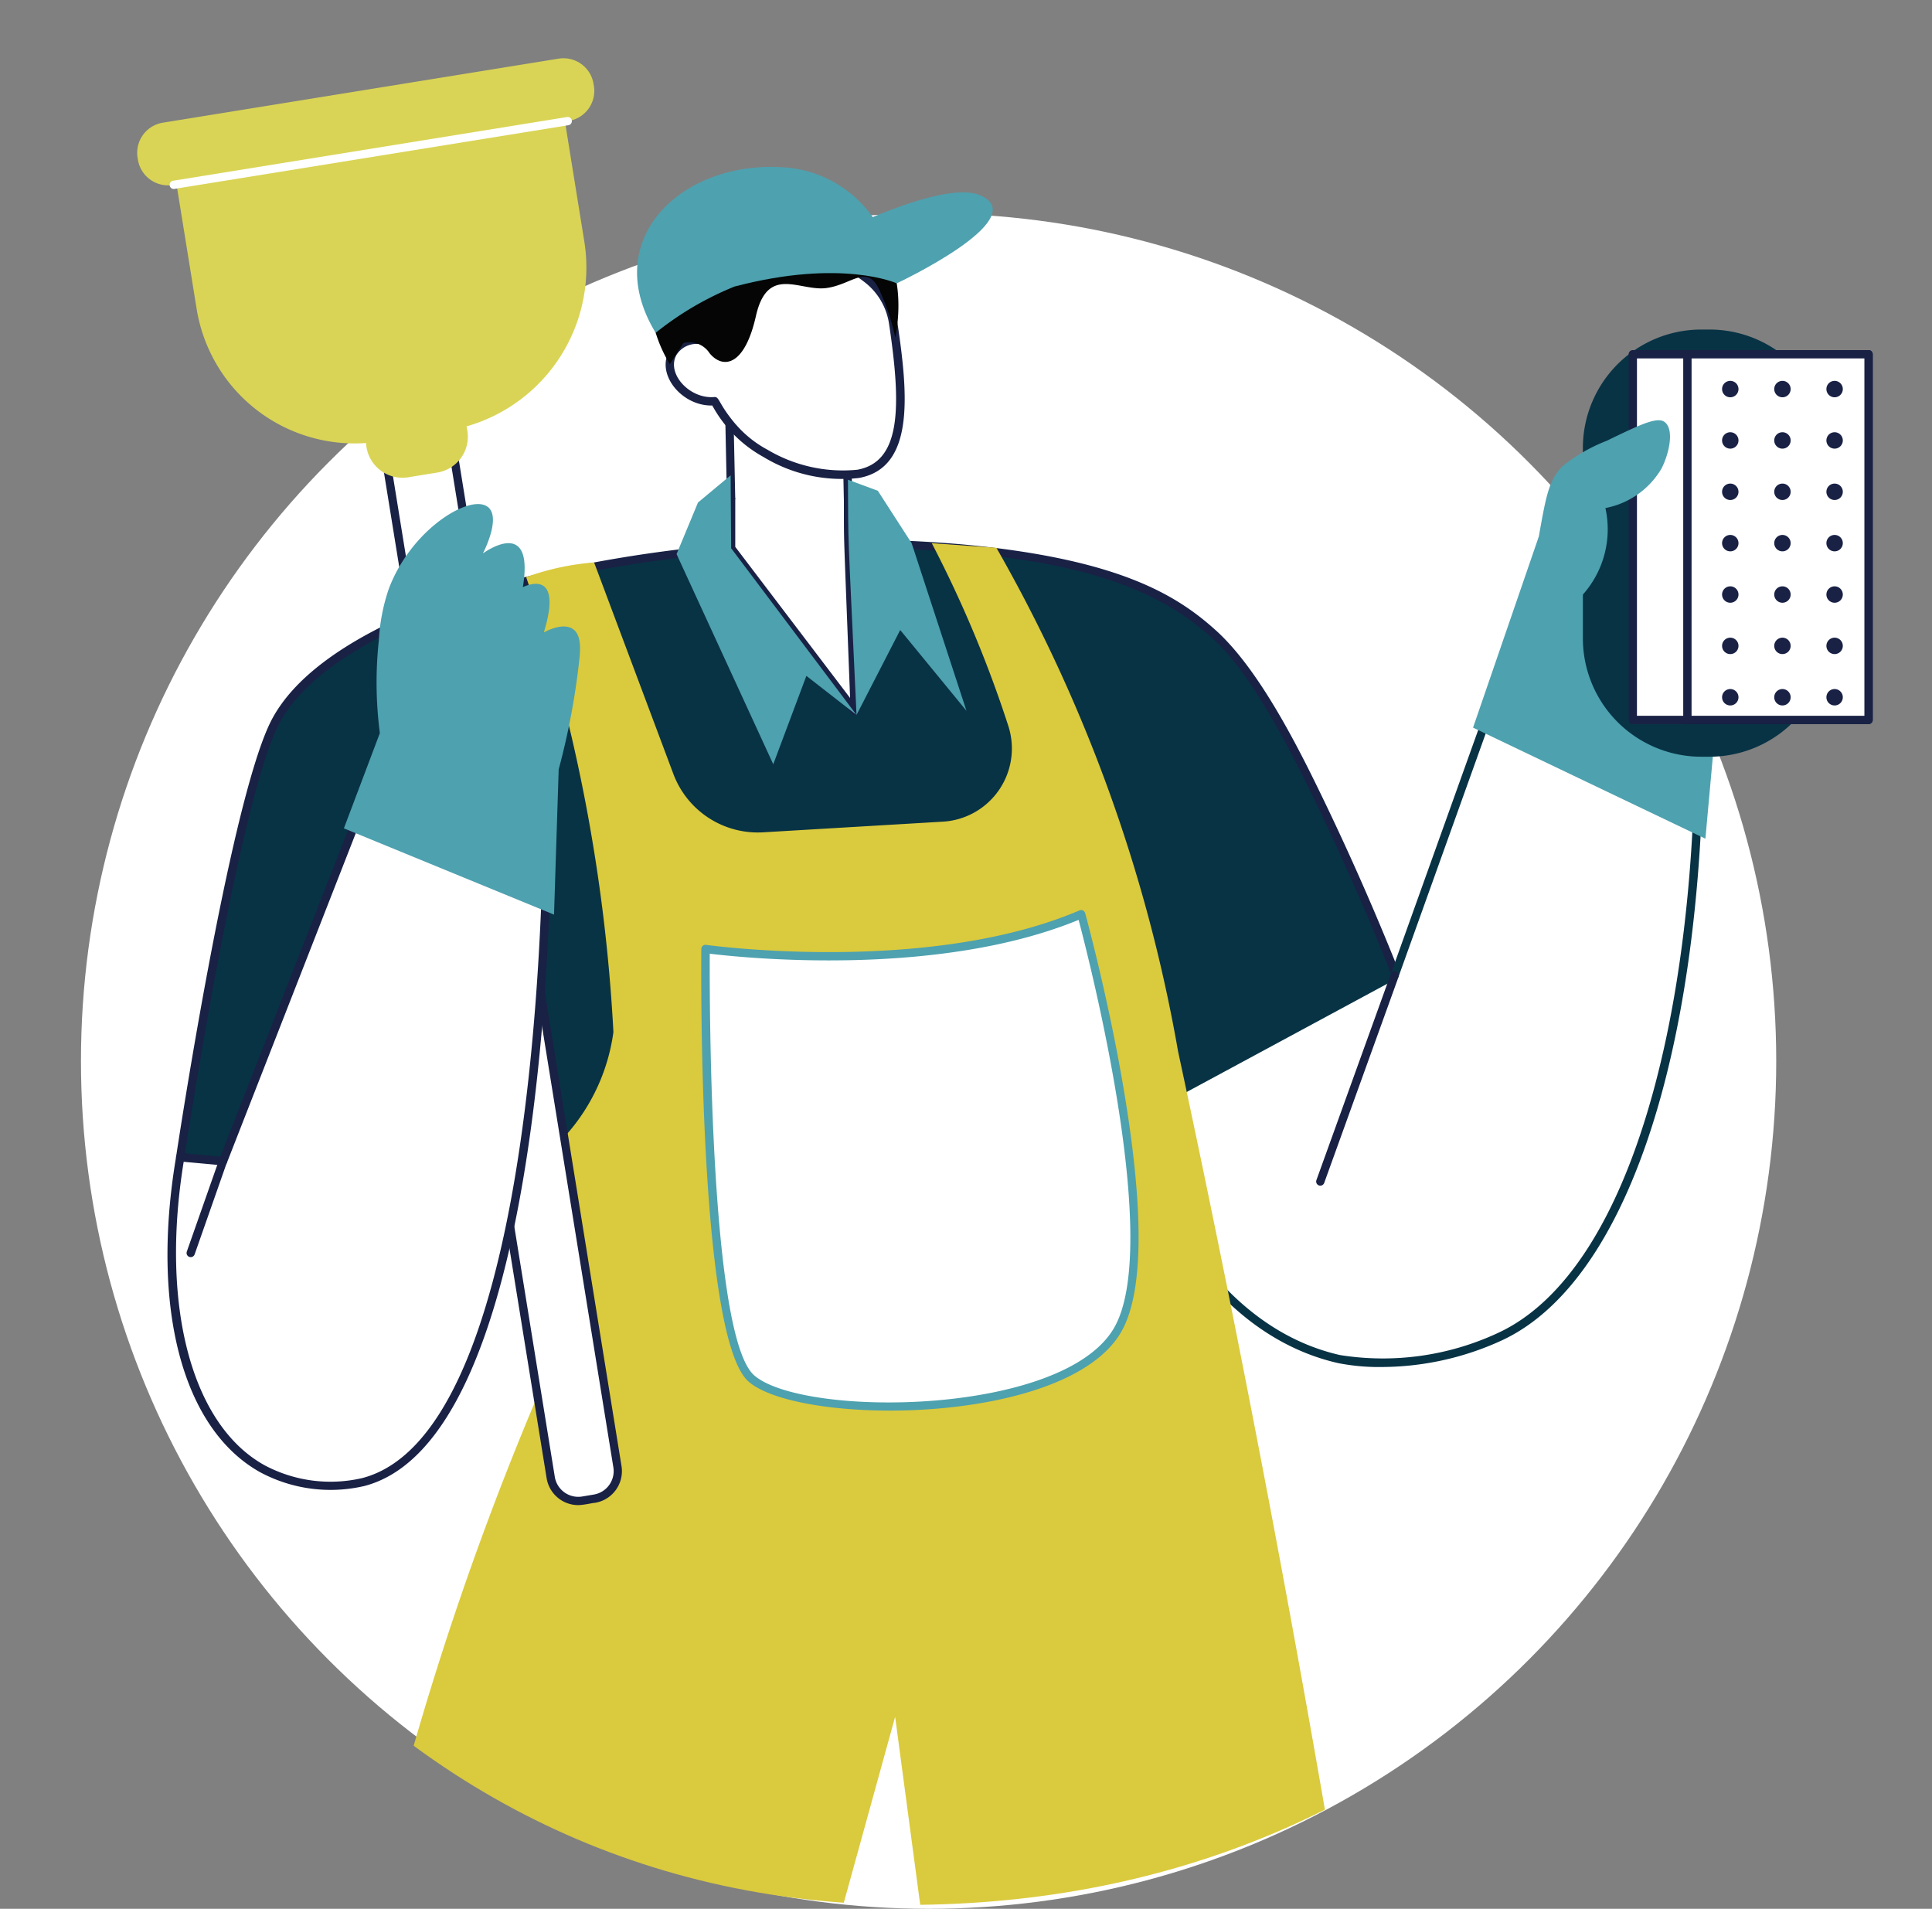 <svg xmlns="http://www.w3.org/2000/svg" xmlns:xlink="http://www.w3.org/1999/xlink" width="99.149" height="97.949" viewBox="0 0 99.149 97.949"><rect x="0" y="0" width="99.149" height="97.949" fill="#808080" stroke="none"/><defs><clipPath id="clip-path"><path id="Path_9570" data-name="Path 9570" d="M40.357,13.059c20.784,0,56.45-.886,66.245,16.156,4.585,7.977,0,26.5,0,36.646C100.465,89.65,84,110.8,56,110.8S9.491,85.872,9.491,54.944,9.429,13.059,40.357,13.059Z" transform="translate(400.875 1950)" fill="#ff1c1c"></path></clipPath><clipPath id="clip-path-2"><rect id="Rectangle_2656" data-name="Rectangle 2656" width="89.068" height="99.462" fill="none"></rect></clipPath></defs><g id="Icon-Illustration-03" transform="translate(-832.845 -1708.051)"><circle id="Ellipse_1" data-name="Ellipse 1" cx="43.5" cy="43.5" r="43.5" transform="translate(837 1719)" fill="#fff"></circle><g id="Mask_Group_92" data-name="Mask Group 92" transform="translate(422.479 -255)" clip-path="url(#clip-path)"><g id="Group_51178" data-name="Group 51178" transform="translate(417.406 1966.041)"><rect id="Rectangle_2653" data-name="Rectangle 2653" width="5.999" height="11.213" transform="translate(30.348 16.412) rotate(-1.214)" fill="#fff"></rect><g id="Group_51177" data-name="Group 51177" transform="translate(0 0)"><g id="Group_51176" data-name="Group 51176" clip-path="url(#clip-path-2)"><path id="Path_9437" data-name="Path 9437" d="M34.349,29.842a.214.214,0,0,1-.213-.209L33.9,18.423a.214.214,0,0,1,.208-.218l6-.126a.213.213,0,0,1,.218.209l.236,11.21a.212.212,0,0,1-.208.217l-6,.127Zm-.02-11.215.228,10.784,5.57-.118L39.9,18.51Z" transform="translate(-3.763 -2.007)" fill="#192145"></path><path id="Path_9438" data-name="Path 9438" d="M65.958,52.939c-1.913-5.125-3.813-9.3-5.332-12.408-2.909-5.939-4.477-7.319-5.113-7.9-2.321-2.1-5.6-3.7-12.92-4.375A70.07,70.07,0,0,0,17.566,30.63S9.39,32.91,7.27,37.354,2.485,59.5,2.485,59.5C18.91,61.011,18.569,61,18.569,60.979c2.185,4.057,3.918,6.931,3.918,6.931H53.865s0-5.217-.172-11.757Z" transform="translate(-0.276 -3.107)" fill="#083345"></path><path id="Path_9439" data-name="Path 9439" d="M53.838,68.1H22.46a.214.214,0,0,1-.183-.1c-.017-.028-1.731-2.876-3.868-6.839L2.438,59.687a.214.214,0,0,1-.191-.244c.109-.724,2.7-17.788,4.8-22.209.9-1.887,2.933-3.612,6.042-5.128A29.173,29.173,0,0,1,17.481,30.4a70.557,70.557,0,0,1,25.1-2.375c7.982.741,10.987,2.566,13.043,4.429s3.924,5.43,5.162,7.96c1.956,3.994,3.753,8.175,5.34,12.427a.212.212,0,0,1-.146.28l-12.1,3.172c.166,6.39.168,11.542.168,11.593a.213.213,0,0,1-.213.213Zm-31.257-.427H53.625c0-1.046-.021-5.811-.172-11.537a.212.212,0,0,1,.159-.212l12.037-3.155C64.085,48.6,62.322,44.512,60.407,40.6c-2.857-5.834-4.389-7.22-5.042-7.811-3.391-3.089-8.191-3.912-12.819-4.341A70.132,70.132,0,0,0,17.6,30.809c-.08.022-8.107,2.305-10.159,6.61C5.483,41.513,3.02,57.219,2.7,59.284l15.859,1.457a.213.213,0,0,1,.168.111c1.93,3.582,3.523,6.269,3.85,6.818Z" transform="translate(-0.249 -3.081)" fill="#192145"></path><path id="Path_9440" data-name="Path 9440" d="M71.21,50.246q3.836-10.705,7.672-21.412l7.793,2.958c1.02,18.882-2.872,33.735-10.118,37.033a14.053,14.053,0,0,1-8.2,1.128c-4.819-1.092-7.415-5.121-8.093-6.255l-.172-7.45,11.122-6Z" transform="translate(-6.671 -3.201)" fill="#fff"></path><path id="Path_9441" data-name="Path 9441" d="M70.488,70.332a10.85,10.85,0,0,1-2.207-.2c-4.621-1.047-7.3-4.793-8.23-6.354-.045-.076-.028,0-.2-7.555a.213.213,0,0,1,.112-.192l11.05-5.963,7.644-21.336a.213.213,0,0,1,.276-.127l7.793,2.958a.212.212,0,0,1,.138.188c1.043,19.315-2.977,33.932-10.242,37.24a14.847,14.847,0,0,1-6.13,1.34ZM60.445,63.61c.933,1.541,3.515,5.108,7.928,6.108A13.976,13.976,0,0,0,76.443,68.6c3.472-1.582,6.253-5.915,8.04-12.535,1.771-6.559,2.448-14.908,1.96-24.155l-7.46-2.831-7.6,21.208a.212.212,0,0,1-.1.116l-11.007,5.94ZM71.183,50.219h0Z" transform="translate(-6.644 -3.174)" fill="#083345"></path><path id="Path_9442" data-name="Path 9442" d="M34.286,25.452v2.517l6.345,8.351c-.386-10.158-.332-8.281-.345-10.868Z" transform="translate(-3.806 -2.826)" fill="#fff"></path><path id="Path_9443" data-name="Path 9443" d="M40.435,36.422,34.09,28.071c-.065-.084-.044,0-.044-2.646a.213.213,0,1,1,.426,0V27.87l5.893,7.756c-.367-9.665-.306-7.464-.319-10.2a.213.213,0,1,1,.427,0c.013,2.738-.045.6.344,10.861a.214.214,0,0,1-.383.137Z" transform="translate(-3.779 -2.799)" fill="#192145"></path><path id="Path_9444" data-name="Path 9444" d="M42.212,14.846a3.55,3.55,0,0,0-1.389-2.318,6.187,6.187,0,0,0-3.058-1.236,5.22,5.22,0,0,0-3.237.576,5.318,5.318,0,0,0-2,2.139,4.152,4.152,0,0,0-.364,1.687,1.417,1.417,0,0,0-1.268.678c-.609,1.109.708,2.6,2.148,2.474a6.5,6.5,0,0,0,2.614,2.677,7.71,7.71,0,0,0,4.755,1.051c2.513-.46,2.408-3.658,1.8-7.728Z" transform="translate(-3.413 -1.248)" fill="#fff"></path><path id="Path_9445" data-name="Path 9445" d="M35.531,21.684A6.636,6.636,0,0,1,32.9,19.04c-1.533.04-2.894-1.562-2.214-2.8a1.583,1.583,0,0,1,1.249-.776,4.3,4.3,0,0,1,.377-1.576A5.53,5.53,0,0,1,34.4,11.656a5.438,5.438,0,0,1,3.364-.6,6.334,6.334,0,0,1,3.165,1.277A3.746,3.746,0,0,1,42.4,14.788c.562,3.748.873,7.45-1.97,7.97A7.74,7.74,0,0,1,35.531,21.684ZM34.1,20a5.693,5.693,0,0,0,1.63,1.307,7.581,7.581,0,0,0,4.615,1.029c2.229-.407,2.274-3.167,1.626-7.487a3.315,3.315,0,0,0-1.307-2.178,5.9,5.9,0,0,0-2.952-1.195,5.034,5.034,0,0,0-3.111.549A5.162,5.162,0,0,0,32.7,14.071a3.945,3.945,0,0,0-.345,1.6.213.213,0,0,1-.211.21,1.212,1.212,0,0,0-1.084.567c-.524.952.672,2.266,1.942,2.158.276-.023.185.316,1.1,1.4Z" transform="translate(-3.386 -1.222)" fill="#192145"></path><path id="Path_9446" data-name="Path 9446" d="M33.911,24.075l-1.673,1.393-1.1,2.648L36.1,38.9q.849-2.268,1.7-4.535l2.574,2.006-6.435-8.556-.027-3.741Z" transform="translate(-3.457 -2.673)" fill="#4ea1af"></path><path id="Path_9447" data-name="Path 9447" d="M41.031,24.326c.028,3.836-.042,1.665.44,12.073q1.12-2.18,2.242-4.359l3.4,4.145-2.813-8.6-1.735-2.69-1.533-.567Z" transform="translate(-4.555 -2.701)" fill="#4ea1af"></path><path id="Path_9448" data-name="Path 9448" d="M31.322,15.532a1.239,1.239,0,0,1,1.338.532c.65.786,1.777.734,2.375-1.914s2.256-1.248,3.623-1.436,2.123-1.334,2.772.236a11.249,11.249,0,0,1,.755,2.306c.124-.621.614-3.422-1.066-5.345-2.284-2.615-6.6-1.346-8.613-.752a4,4,0,0,0-2.426,1.5,4.33,4.33,0,0,0-.478,2.871,7.094,7.094,0,0,0,1.014,3.09q.353-.547.706-1.093Z" transform="translate(-3.281 -0.924)" fill="#040504"></path><path id="Path_9449" data-name="Path 9449" d="M54.8,54.067a79.645,79.645,0,0,0-9.323-25.84L42.16,27.99a61.111,61.111,0,0,1,3.932,9.39,3.76,3.76,0,0,1-3.364,4.9l-9.223.547a4.628,4.628,0,0,1-4.608-3L24.831,28.979a13.229,13.229,0,0,0-3.487.752,87.349,87.349,0,0,1,4.478,23.345,9.961,9.961,0,0,1-6.146,7.9q1.493,4.53,2.986,9.061a158.02,158.02,0,0,0-10.212,32.53H36.315Q38.3,95.39,40.28,88.213l1.915,14.356,21.738-.137Q59.822,77.427,54.8,54.067" transform="translate(-1.382 -3.107)" fill="#daca3d"></path><path id="Path_9450" data-name="Path 9450" d="M29.812,14.784a16.043,16.043,0,0,1,12.169-3.4,6.055,6.055,0,0,0-5.767-5.1C31.11,6.013,26.9,10,29.812,14.784Z" transform="translate(-3.203 -0.696)" fill="#4ea1af"></path><path id="Path_9451" data-name="Path 9451" d="M34.5,12.57S44.5,6.678,47.14,7.908s-4.33,4.5-4.33,4.5S40,11.125,34.5,12.57Z" transform="translate(-3.83 -0.859)" fill="#4ea1af"></path><path id="Path_9452" data-name="Path 9452" d="M14.436,12.852l.115-.019a1.676,1.676,0,0,1,1.922,1.387l9.583,59.232a1.677,1.677,0,0,1-1.387,1.923l-.115.019a1.678,1.678,0,0,1-1.923-1.387L13.049,14.774a1.675,1.675,0,0,1,1.387-1.922" transform="translate(-1.446 -1.422)" fill="#fff"></path><path id="Path_9453" data-name="Path 9453" d="M24.05,75.635a1.647,1.647,0,0,1-1.623-1.383L12.768,14.539a1.647,1.647,0,0,1,1.362-1.887l.595-.1a1.647,1.647,0,0,1,1.888,1.363L26.27,73.63a1.645,1.645,0,0,1-1.362,1.887c-.1,0-.573.117-.859.117m.825-.327h0ZM14.991,12.96a5.217,5.217,0,0,0-.792.112,1.222,1.222,0,0,0-1.01,1.4l9.658,59.713a1.221,1.221,0,0,0,1.4,1.009l.595-.1a1.219,1.219,0,0,0,1.01-1.4L16.192,13.985a1.219,1.219,0,0,0-1.2-1.025" transform="translate(-1.415 -1.391)" fill="#192145"></path><path id="Path_9454" data-name="Path 9454" d="M21.953,3.247l.186-.03a1.565,1.565,0,0,0,1.3-1.794l-.019-.108A1.564,1.564,0,0,0,21.623.02L1.315,3.306A1.565,1.565,0,0,0,.02,5.1l.018.107A1.565,1.565,0,0,0,1.832,6.5l.187-.03,1.034,6.4a8.213,8.213,0,0,0,8.694,6.873c0,.028,0,.053,0,.081l.021.128A1.867,1.867,0,0,0,13.913,21.5l1.488-.241a1.867,1.867,0,0,0,1.545-2.141l-.022-.128c0-.036-.019-.068-.026-.1a8.477,8.477,0,0,0,6.047-9.5Z" transform="translate(0 0)" fill="#d9d455"></path><path id="Path_9455" data-name="Path 9455" d="M2.093,7.083a.213.213,0,0,1-.034-.424l20.2-3.266a.213.213,0,1,1,.068.42Z" transform="translate(-0.209 -0.376)" fill="#fff"></path><path id="Path_9456" data-name="Path 9456" d="M13.133,39.2,4.626,60.949l-2.194-.2c-1.281,7.578.306,13.839,4.238,16a7.38,7.38,0,0,0,5.163.669c9.465-2.484,9.483-32.175,9.458-36.253Z" transform="translate(-0.222 -4.352)" fill="#fff"></path><path id="Path_9457" data-name="Path 9457" d="M6.539,76.9c-4-2.2-5.665-8.41-4.345-16.219a.212.212,0,0,1,.229-.177l2.035.187,8.449-21.6a.212.212,0,0,1,.248-.13l8.157,1.96a.214.214,0,0,1,.164.206c.055,9.08-.8,34.148-9.617,36.46a7.638,7.638,0,0,1-5.32-.688ZM2.581,60.951C1.373,68.372,3,74.474,6.744,76.53a7.192,7.192,0,0,0,5.007.65c8.471-2.222,9.34-27.164,9.3-35.878l-7.814-1.878L4.8,61a.209.209,0,0,1-.218.135l-2-.183Z" transform="translate(-0.194 -4.325)" fill="#192145"></path><path id="Path_9458" data-name="Path 9458" d="M22.194,32.323C23.247,28.879,21.117,30,21.117,30c.616-3.714-2.051-1.732-2.051-1.732s1.162-2.21,0-2.506c-1.1-.281-3.767,1.486-4.831,4.329a9.748,9.748,0,0,0-.507,2.626,20.139,20.139,0,0,0,.051,4.768q-.921,2.444-1.846,4.888L22.717,46.8q.12-3.726.239-7.451a37.157,37.157,0,0,0,1.077-5.793c.035-.458.065-1.11-.333-1.4-.506-.366-1.372.09-1.508.164Z" transform="translate(-1.325 -2.857)" fill="#4ea1af"></path><path id="Path_9459" data-name="Path 9459" d="M3.064,68.56a.213.213,0,0,1-.2-.284l1.655-4.709a.213.213,0,1,1,.4.14L3.266,68.417a.213.213,0,0,1-.2.143Z" transform="translate(-0.317 -7.041)" fill="#192145"></path><path id="Path_9460" data-name="Path 9460" d="M68.274,63.7a.213.213,0,0,1-.2-.285l3.82-10.59a.213.213,0,0,1,.4.145l-3.821,10.59a.213.213,0,0,1-.2.14" transform="translate(-7.556 -5.848)" fill="#192145"></path><path id="Path_9461" data-name="Path 9461" d="M32.812,51.191S44.142,52.8,52.089,49.407c0,0,4.615,16.7,1.846,21.369s-16.2,4.666-18.765,2.461S32.812,51.191,32.812,51.191Z" transform="translate(-3.642 -5.485)" fill="#fff"></path><path id="Path_9462" data-name="Path 9462" d="M35,73.372c-2.609-2.244-2.441-21.4-2.433-22.21a.213.213,0,0,1,.244-.208c.113.015,11.364,1.56,19.164-1.77a.213.213,0,0,1,.289.139c.012.043,1.166,4.241,1.966,8.957,1.08,6.367,1.033,10.6-.142,12.579C51.245,75.653,37.652,75.649,35,73.372ZM33,51.406c-.017,2.982.032,19.7,2.286,21.643,2.526,2.172,15.777,2.086,18.443-2.408,2.515-4.239-1.263-18.933-1.8-20.97C44.667,52.659,34.67,51.611,33,51.407Z" transform="translate(-3.615 -5.458)" fill="#4ea1af"></path><path id="Path_9463" data-name="Path 9463" d="M80.49,27.614l-3.373,9.8,11.924,5.7.381-4.2L84,30.729Z" transform="translate(-8.561 -3.066)" fill="#4ea1af"></path><path id="Path_9464" data-name="Path 9464" d="M89.536,15.658h.42a6.078,6.078,0,0,1,6.079,6.079V31.5a6.079,6.079,0,0,1-6.079,6.079h-.42A6.079,6.079,0,0,1,83.457,31.5V21.737a6.079,6.079,0,0,1,6.079-6.079" transform="translate(-9.265 -1.738)" fill="#083345"></path><rect id="Rectangle_2654" data-name="Rectangle 2654" width="12.1" height="18.766" transform="translate(76.756 15.188)" fill="#fff"></rect><path id="Path_9465" data-name="Path 9465" d="M98.413,36.036h-12.1a.213.213,0,0,1-.213-.212V17.058a.213.213,0,0,1,.213-.213h12.1a.213.213,0,0,1,.213.213V35.824A.213.213,0,0,1,98.413,36.036Zm-11.887-.426H98.2V17.272H86.527Z" transform="translate(-9.559 -1.87)" fill="#192145"></path><rect id="Rectangle_2655" data-name="Rectangle 2655" width="9.297" height="18.766" transform="translate(79.558 15.188)" fill="#fff"></rect><path id="Path_9466" data-name="Path 9466" d="M98.763,36.036h-9.3a.212.212,0,0,1-.212-.212V17.058a.213.213,0,0,1,.212-.213h9.3a.213.213,0,0,1,.213.213V35.824a.213.213,0,0,1-.213.212m-9.084-.426h8.87V17.272H89.68Z" transform="translate(-9.909 -1.87)" fill="#192145"></path><path id="Path_9467" data-name="Path 9467" d="M91.913,18.621a.421.421,0,1,1-.42.421.421.421,0,0,1,.42-.421" transform="translate(-10.157 -2.067)" fill="#192145"></path><path id="Path_9468" data-name="Path 9468" d="M94.926,18.621a.421.421,0,1,1-.421.421.421.421,0,0,1,.421-.421" transform="translate(-10.492 -2.067)" fill="#192145"></path><path id="Path_9469" data-name="Path 9469" d="M97.937,18.621a.421.421,0,1,1-.421.421.421.421,0,0,1,.421-.421" transform="translate(-10.826 -2.067)" fill="#192145"></path><path id="Path_9470" data-name="Path 9470" d="M91.913,21.586a.421.421,0,1,1-.42.421.421.421,0,0,1,.42-.421" transform="translate(-10.157 -2.396)" fill="#192145"></path><path id="Path_9471" data-name="Path 9471" d="M94.926,21.586a.421.421,0,1,1-.421.421.421.421,0,0,1,.421-.421" transform="translate(-10.492 -2.396)" fill="#192145"></path><path id="Path_9472" data-name="Path 9472" d="M97.937,21.586a.421.421,0,1,1-.421.421.421.421,0,0,1,.421-.421" transform="translate(-10.826 -2.396)" fill="#192145"></path><path id="Path_9473" data-name="Path 9473" d="M91.913,24.551a.421.421,0,1,1-.42.421.421.421,0,0,1,.42-.421" transform="translate(-10.157 -2.726)" fill="#192145"></path><path id="Path_9474" data-name="Path 9474" d="M94.926,24.551a.421.421,0,1,1-.421.421.421.421,0,0,1,.421-.421" transform="translate(-10.492 -2.726)" fill="#192145"></path><path id="Path_9475" data-name="Path 9475" d="M97.937,24.551a.421.421,0,1,1-.421.421.421.421,0,0,1,.421-.421" transform="translate(-10.826 -2.726)" fill="#192145"></path><path id="Path_9476" data-name="Path 9476" d="M91.913,27.515a.421.421,0,1,1-.42.421.421.421,0,0,1,.42-.421" transform="translate(-10.157 -3.055)" fill="#192145"></path><path id="Path_9477" data-name="Path 9477" d="M94.926,27.515a.421.421,0,1,1-.421.421.421.421,0,0,1,.421-.421" transform="translate(-10.492 -3.055)" fill="#192145"></path><path id="Path_9478" data-name="Path 9478" d="M97.937,27.515a.421.421,0,1,1-.421.421.421.421,0,0,1,.421-.421" transform="translate(-10.826 -3.055)" fill="#192145"></path><path id="Path_9479" data-name="Path 9479" d="M91.913,30.481a.421.421,0,1,1-.42.421.421.421,0,0,1,.42-.421" transform="translate(-10.157 -3.384)" fill="#192145"></path><path id="Path_9480" data-name="Path 9480" d="M94.926,30.481a.421.421,0,1,1-.421.421.421.421,0,0,1,.421-.421" transform="translate(-10.492 -3.384)" fill="#192145"></path><path id="Path_9481" data-name="Path 9481" d="M97.937,30.481a.421.421,0,1,1-.421.421.421.421,0,0,1,.421-.421" transform="translate(-10.826 -3.384)" fill="#192145"></path><path id="Path_9482" data-name="Path 9482" d="M91.913,33.445a.421.421,0,1,1-.42.421.421.421,0,0,1,.42-.421" transform="translate(-10.157 -3.713)" fill="#192145"></path><path id="Path_9483" data-name="Path 9483" d="M94.926,33.445a.421.421,0,1,1-.421.421.421.421,0,0,1,.421-.421" transform="translate(-10.492 -3.713)" fill="#192145"></path><path id="Path_9484" data-name="Path 9484" d="M97.937,33.445a.421.421,0,1,1-.421.421.421.421,0,0,1,.421-.421" transform="translate(-10.826 -3.713)" fill="#192145"></path><path id="Path_9485" data-name="Path 9485" d="M91.913,36.41a.421.421,0,1,1-.42.421.421.421,0,0,1,.42-.421" transform="translate(-10.157 -4.042)" fill="#192145"></path><path id="Path_9486" data-name="Path 9486" d="M94.926,36.41a.421.421,0,1,1-.421.421.421.421,0,0,1,.421-.421" transform="translate(-10.492 -4.042)" fill="#192145"></path><path id="Path_9487" data-name="Path 9487" d="M97.937,36.41a.421.421,0,1,1-.421.421.421.421,0,0,1,.421-.421" transform="translate(-10.826 -4.042)" fill="#192145"></path><path id="Path_9488" data-name="Path 9488" d="M80.028,31.277q.392-2.2.786-4.409c.373-2.1.51-2.869,1.2-3.6a8.6,8.6,0,0,1,2.29-1.321c1.726-.838,2.6-1.252,2.974-.957.5.388.223,1.63-.172,2.392A4.262,4.262,0,0,1,84.232,25.4a5.036,5.036,0,0,1-1.156,4.439l-3.049,1.44Z" transform="translate(-8.884 -2.32)" fill="#4ea1af"></path></g></g></g></g></g></svg>
